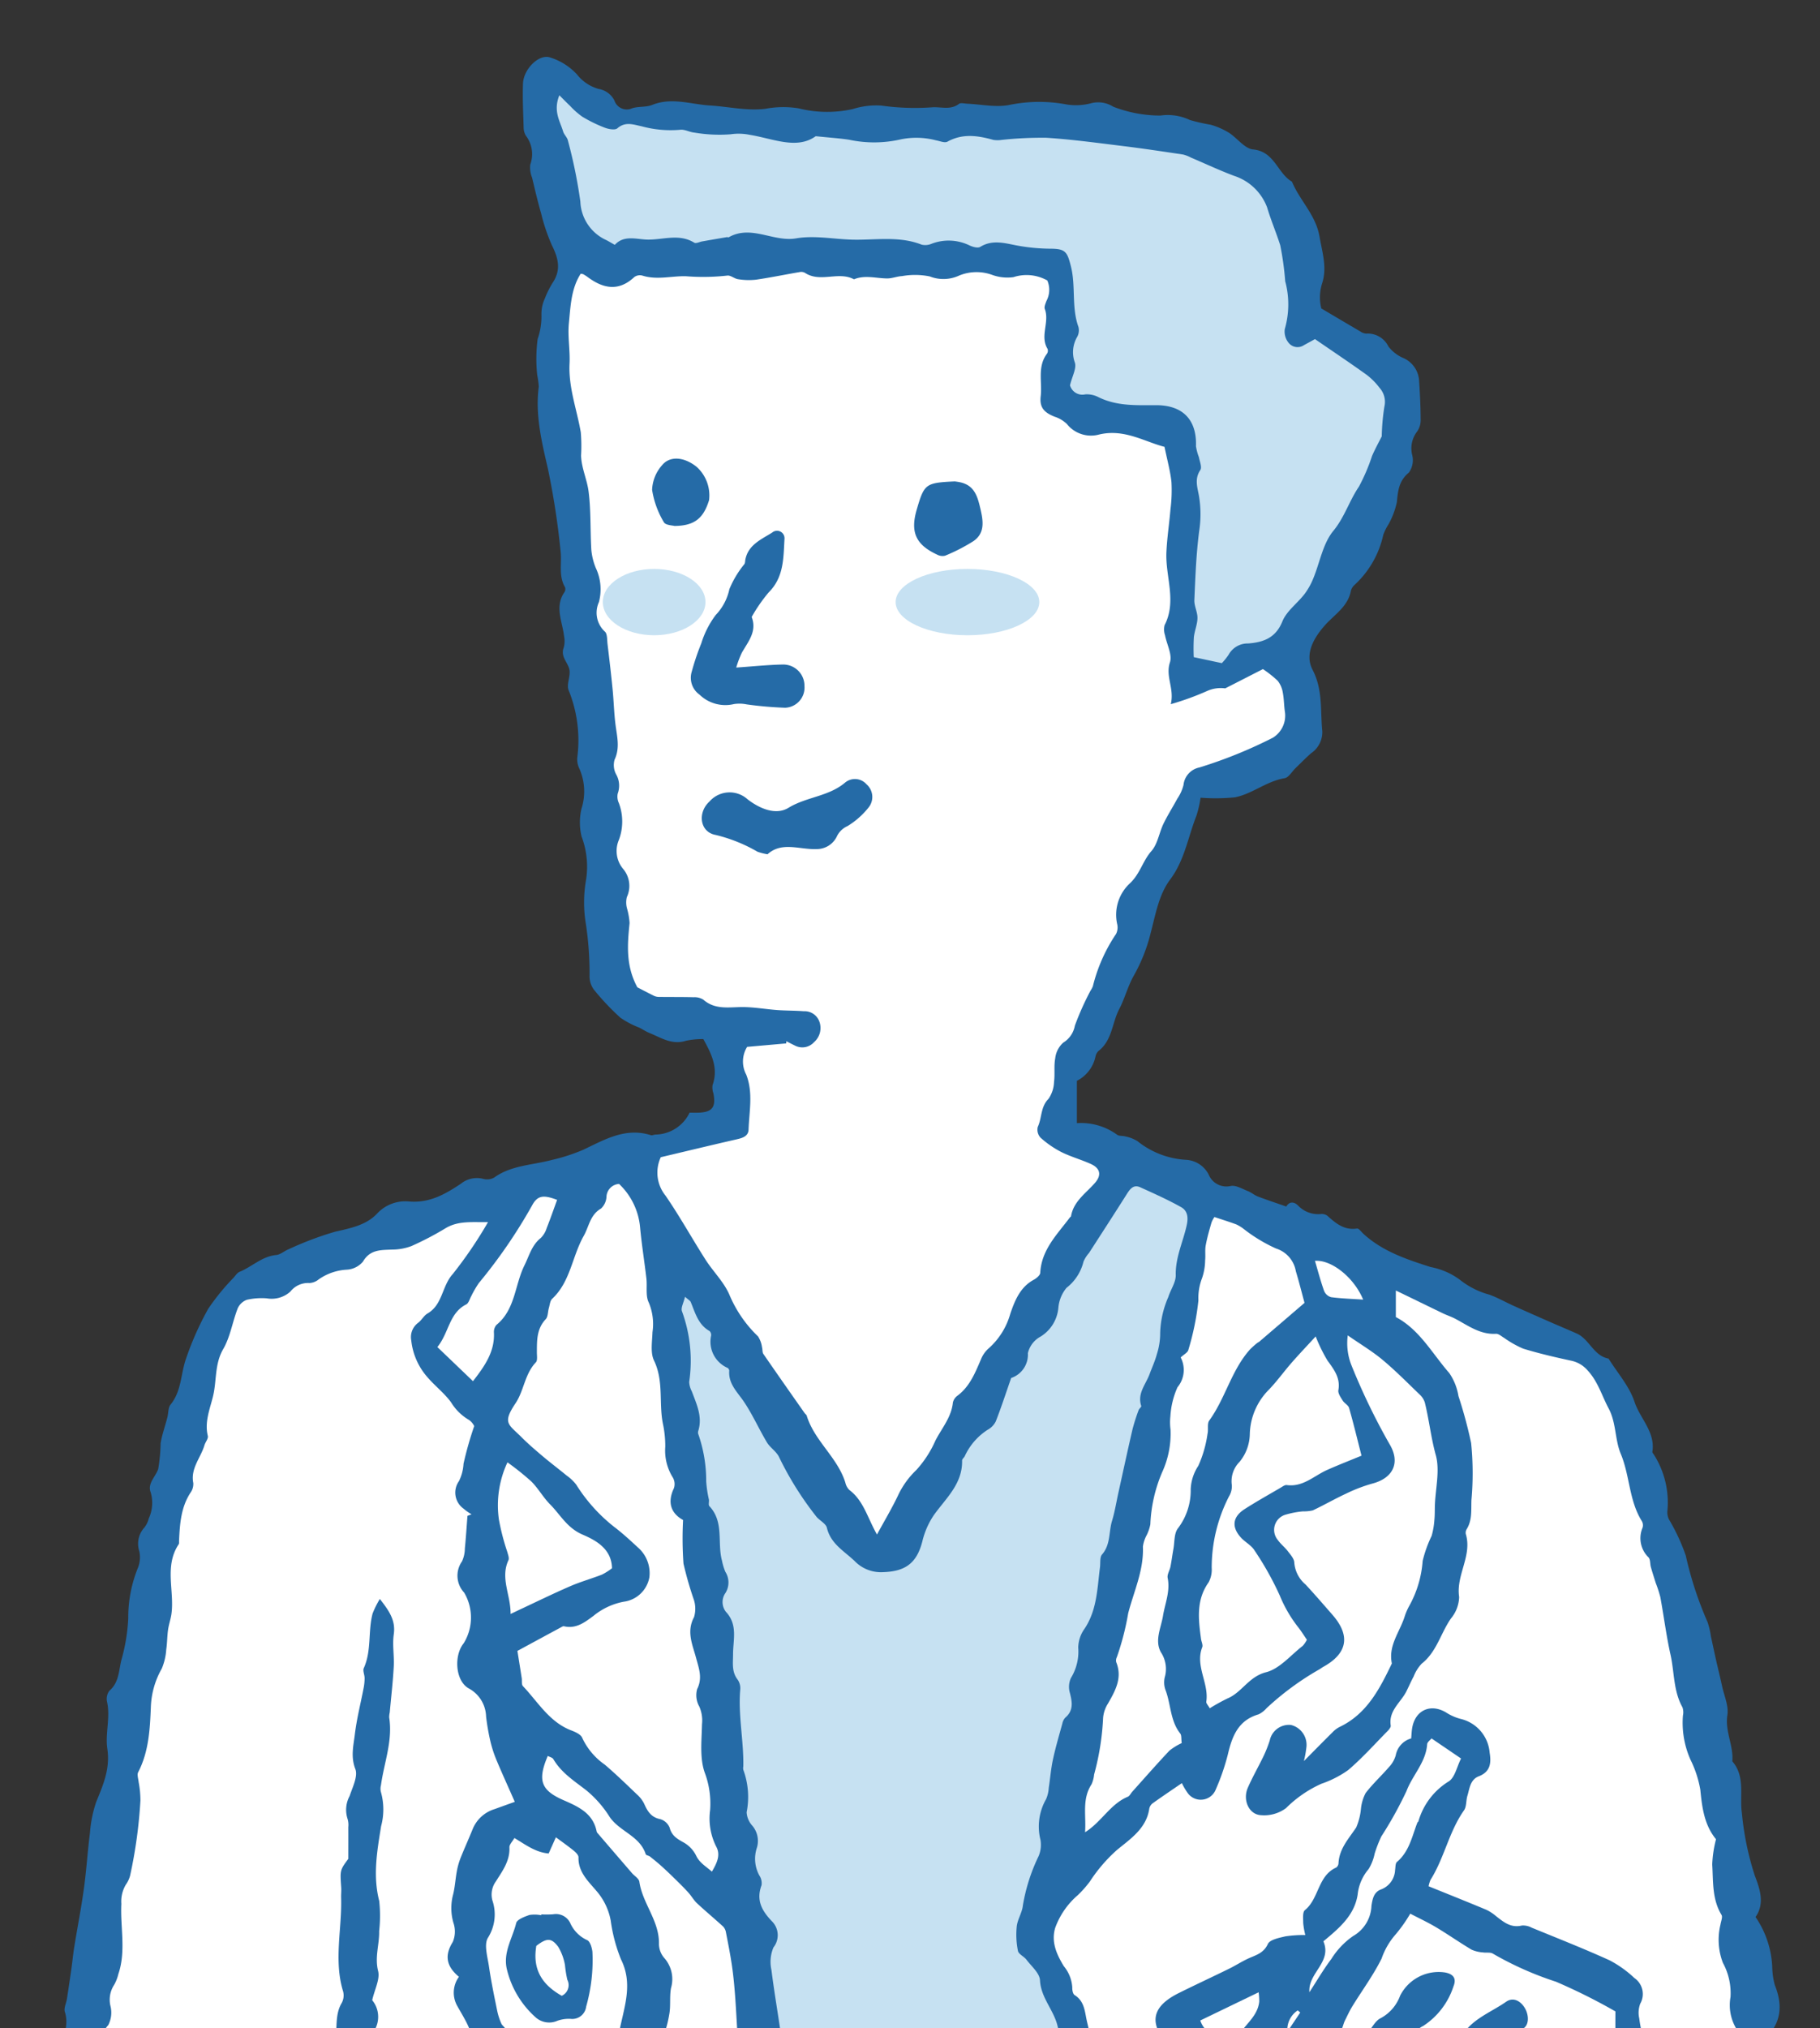 <svg xmlns="http://www.w3.org/2000/svg" xmlns:xlink="http://www.w3.org/1999/xlink" width="219" height="244" viewBox="0 0 219 244">
  <rect x="0" y="0" width="219" height="244" fill="#333333" stroke="none"/>
  <defs>
    <clipPath id="clip-path">
      <rect id="長方形_22" data-name="長方形 22" width="219" height="244" transform="translate(-21.965 -12.32)" fill="#fff" stroke="#707070" stroke-width="1"/>
    </clipPath>
  </defs>
  <g id="グループ_87" data-name="グループ 87" transform="translate(21.965 12.32)">
    <g id="グループ_86" data-name="グループ 86">
      <g id="マスクグループ_1" data-name="マスクグループ 1" clip-path="url(#clip-path)">
        <g id="グループ_88" data-name="グループ 88" transform="translate(-21.965 -5.477)">
          <path id="パス_292" data-name="パス 292" d="M23.581,302.052c-.248,1.3-.5,2.666-.774,4.029-.08.393-.258.764-.37,1.151-.5,1.758-1,3.515-1.492,5.278-.09.325-.278.761-.147.987.788,1.358-.088,2.607-.186,3.9a1.908,1.908,0,0,1-.4,1.125,5.306,5.306,0,0,0-1.218,3.993c0,.339.119.8-.053,1-1.922,2.273-.956,5.389-2.316,7.821a2.133,2.133,0,0,0-.147,1.205c.255,2.219-.633,4.209-1.207,6.262-.706,2.525-1.476,5.033-2.1,7.578a40.519,40.519,0,0,0-.732,4.578,1.77,1.77,0,0,0,.252,1.165c.831,1.131.282,2.042-.356,2.96a12.285,12.285,0,0,0-.958,1.317c-.6,1.191-.39,1.844.512,2.879,1.863,2.135,4.1,3.961,5.443,6.54a4.353,4.353,0,0,0,1.114,1.148,6.269,6.269,0,0,1,2.417,3.181,1.1,1.1,0,0,0,.248.554c2.124,1.786,3.266,4.41,5.607,6.109a15.593,15.593,0,0,1,4.39,4.71,5.76,5.76,0,0,0,5.027,3.248c1.622-1.481,1.926-3.443,2.1-5.4.115-1.275-.084-2.575-.036-3.859.054-1.473.224-2.94.345-4.41a.323.323,0,0,1,.062-.192c1.55-1.471,1.6-3.593,2.3-5.423a40.281,40.281,0,0,0,1.1-4.277c.184-.706.689-1.442.58-2.086-.364-2.157,1.029-3.888,1.235-5.92.155-1.535,1.133-2.971,1.574-4.5.588-2.038,1.813-3.941,1.276-6.251a6.75,6.75,0,0,1,.161-2.429,2.453,2.453,0,0,1,1.482-1.991,11.517,11.517,0,0,0,2.584-1.954c2.392-2.193,4.707-4.473,7.119-6.642,1.649-1.484,3.6-2.672,5.07-4.3,1.324-1.465,2.508-2.873,4.608-3.085a.681.681,0,0,0,.427-.415c.806-2.479,3.5-2.753,5.063-4.339.084-.085.252-.088.455-.153a5.832,5.832,0,0,1,1,.59c2.471,2.169,5.6,2.974,8.541,4.178a1.9,1.9,0,0,1,.562.224c1.41,1.263,2.824,2.52,4.192,3.828.627.6,1.153,1.3,1.858,2.112-.074.243-.2.687-.342,1.128a2.3,2.3,0,0,0,.511,2.638,1.81,1.81,0,0,1,.364,2.411c-1.516,2.685-.914,5.556-.887,8.38q.016,1.611.115,3.22a8.814,8.814,0,0,0,.288,2.414,13.846,13.846,0,0,1,.246,7.25,3.7,3.7,0,0,0,.921,3.61c-.427.591-.815,1.128-1.287,1.782.262.478.552,1,.84,1.532a6.079,6.079,0,0,1,.828,3.5,18.994,18.994,0,0,0,.234,3.229c.025.265.243.569.164.777-1.148,3.008.593,6.01,0,9.017a1.682,1.682,0,0,0,.269,1.16,3.287,3.287,0,0,1,.472,2.327c-.1,1.4.014,1.484,1.337,1.75a9.716,9.716,0,0,1,1,.209c.8.254,1.6.512,2.253-.248a2.912,2.912,0,0,0,.037-3.091,10.647,10.647,0,0,0-1.035-1.128c.291-1,.591-2.032.891-3.067a2.5,2.5,0,0,0-.607-2.824c-.856-.713-.633-1.555-.554-2.429a6.787,6.787,0,0,0,.082-2.341c-.246-.868,1.116-1.215.439-2.188a7.562,7.562,0,0,1-.668-2.284c1.476-.789,2.671-1.006,3.959.011a3.054,3.054,0,0,0,1.739.331c1.273.012,2.547-.1,3.82-.108,2.811-.023,5.623-.014,8.434-.019a1,1,0,0,1,.2,0c1.394.275,2.474-1.335,3.907-.687a5.537,5.537,0,0,0,3.772.275c.48-.118,1.052.209,1.587.254,1.484.124,2.969.206,4.455.3a2.453,2.453,0,0,1,.8.073,5,5,0,0,0,3.907.094c1.086-.36,2.486.262,3.754.387a4.884,4.884,0,0,0,2.135-.014,5.494,5.494,0,0,1,4.694.265c1.054.521,1.488,1.074,1.114,2.2a47.893,47.893,0,0,1-1.936,4.455c-.719,1.6-1.473,3.19-2.175,4.8-.82,1.875-.012,3.549.511,5.194,1.722.26,2.856-.241,3.477-1.707.5-1.177,1.01-2.35,1.484-3.539a8.538,8.538,0,0,1,.3-1.176c1.317-2.237,1.439-4.764,1.86-7.227a5.447,5.447,0,0,1,1.991-3.211,2.479,2.479,0,0,0,.931-2.811c-.49-2.262.555-4.374,1.29-6.5a18.621,18.621,0,0,0,.967-4.322c.166-1.776.224-3.421,1.705-4.807,1.369-1.281,1.187-3.231,1.177-4.959,0-.61-.172-1.14.237-1.7a1.184,1.184,0,0,0-.314-1.795,3.567,3.567,0,0,0-2.046-.525c-.758.07-1.009.772-.958,1.558a1.651,1.651,0,0,1-.272,1.077,8.58,8.58,0,0,0-1.917,5.227,10.287,10.287,0,0,1-.822,2.669c-.673,1.9-1.411,3.778-2.035,5.694-.2.627.012,1.4-.214,2.008-.7,1.88-1.513,3.713-2.175,5.309-1.181.186-2.087.351-3,.461a3.78,3.78,0,0,1-1.188-.053c-1.323-.274-2.62-.724-4-.265a1.774,1.774,0,0,1-.978-.153,6.1,6.1,0,0,0-4.291-.279,3.356,3.356,0,0,0-4.052-1.221c-.9.268-2.021-.3-3.011-.2-2.531.257-5.145-.433-7.6.659-.237.105-.62.215-.781.1a3.837,3.837,0,0,0-3.659-.5c-1.628-1.116-3.311.138-4.976-.116-1.321-.2-2.675-.2-4.017-.274-2.349-.122-4.7-.249-7.048-.334-1.442-.053-1.659-.421-1.572-1.846.091-1.532-.088-3.081-.149-4.622a6.5,6.5,0,0,1-.036-1.4,9.956,9.956,0,0,0-.7-5.776,2.006,2.006,0,0,1-.266-.966c.348-2.107-.365-4.368.942-6.35a2.065,2.065,0,0,0,.183-1.372c-.343-1.914-.777-3.812-1.146-5.722-.215-1.108-.37-2.227-.557-3.381l5.934-.959c1.091,1.054,2.476,1.013,3.973.292a5.959,5.959,0,0,1,2.909-.374c1.5.053,3.011-.62,4.533-.882,2.4-.41,4.8-.757,6.429-2.875,2.514-.388,4.272-2.545,6.882-2.853a5.83,5.83,0,0,0,3.184-1.657c.894-.9,1.84-.868,2.893-1.077a24,24,0,0,0,5.435-1.625,5.294,5.294,0,0,1,3.713-.272c3.33.859,2.488.757,4.472-1.68,1.034-1.27,1.88-2.12,3.543-2.219a3.578,3.578,0,0,0,1.9-1.054,3.244,3.244,0,0,1,2.2-.849c1.417-.071,2.831-.478,4.238-.438,3.423.094,6.836-1.148,10.268-.057a2.594,2.594,0,0,0,1.416.048c2.044-.588,4.142.447,6.2-.275a2.121,2.121,0,0,1,1.677.518,6.377,6.377,0,0,0,2.988,1.092c1.97.478,3.853,1.306,5.788,1.939,1.7.557,3.013,1.765,4.507,2.607,3.285,1.851,5.366,4.9,8.112,7.267.851.732,1.162,2.1,1.7,3.187.235.478.277,1.154.642,1.45,2.062,1.674,2.3,4,2.525,6.382a9.332,9.332,0,0,0,.526,1.908c.179.557.435,1.091.6,1.651,1.021,3.546.132,6.949-.783,10.354a37.486,37.486,0,0,0-1.145,4.944,10.646,10.646,0,0,0,.426,2.986,6.932,6.932,0,0,0,.189.75c-.613,1.153-1.085,2.123-1.632,3.05a3.439,3.439,0,0,0-.272,3.487,1.709,1.709,0,0,1-.158,1.454,7.94,7.94,0,0,0-1.665,5.9,4.5,4.5,0,0,1-.979,3.395,11.531,11.531,0,0,0-1.329,3.788c-.32,1.159-.509,2.352-.791,3.693a3.442,3.442,0,0,0,4.544,1.193,1.458,1.458,0,0,0,.822-1.875,1.568,1.568,0,0,1,.413-1.654,3.412,3.412,0,0,0,.665-1.458c.286-1.386.209-2.859,1.12-4.085a1,1,0,0,0,.1-.789c-.546-1.676.323-3.022.944-4.444.238-.546.586-1.269.41-1.73-.574-1.5.074-2.522.84-3.716a4.831,4.831,0,0,0,.619-4.32,4.891,4.891,0,0,1,.313-3.52c.9-2.616,1.916-5.193,1.7-8.083a20.648,20.648,0,0,1,.5-4,3.373,3.373,0,0,0,.051-1.2,8.588,8.588,0,0,1-.133-3.833c.116-.6-.447-1.328-.359-1.946A6,6,0,0,0,205,330.678c.144-2.692-1.984-4.122-3.317-6-1.137-1.6-2.154-3.289-3.319-4.869-.673-.914-1.544-1.682-2.308-2.531q-1.012-1.123-1.98-2.284c-1.128-1.351-2.066-2.884-3.738-3.7a1.961,1.961,0,0,1-.724-.709,4.954,4.954,0,0,0-3.681-2.24,16.073,16.073,0,0,1-3.665-1.662,2.552,2.552,0,0,1-.226-.989,4.167,4.167,0,0,0-.749-3.268,1.369,1.369,0,0,1-.268-1.131c1.123-2.265.292-4.523.084-6.783-.048-.518-.006-1.044-.006-1.7,1.431.012,2.633-.34,3.952.594.791.56,2.171.286,3.506.407,1.035,2.1,3.2,2.661,5.586,2.895a10.472,10.472,0,0,1,3.545.75c1.756.862,3.457.545,5.172.212a11.226,11.226,0,0,0,5.691-3.378c.764-.75,1.748-1.273,2.544-2a5.062,5.062,0,0,0,1.289-1.713c.846-2.072,1.592-4.176,3.229-5.81a2.816,2.816,0,0,0,.554-1.058,9.831,9.831,0,0,1,.9-2.655c1-1.335.958-2.94,1.488-4.383a4.381,4.381,0,0,0,.065-1.208,16.921,16.921,0,0,1,.169-2.367c.3-1.445.432-2.83-.574-4.077-.127-.158-.322-.334-.328-.508-.1-2.471-1.471-4.756-.826-7.382a7.01,7.01,0,0,0-.33-3.975c-.665-1.71-.6-3.467-.933-5.188-.3-1.513-.685-3.009-.976-4.524a10.159,10.159,0,0,1-.077-1.779c0-.337.19-.778.039-.995-.992-1.439-.687-3.108-.961-4.674a10.562,10.562,0,0,0-.916-2.155c1.493-1.747,1.51-3.734.656-5.866a8.86,8.86,0,0,1-.316-2.188,11.522,11.522,0,0,0-2.007-6.016c1.126-1.622.535-3.348-.093-4.985a34.674,34.674,0,0,1-1.55-7.5c-.309-2.083.446-4.4-1.154-6.246.17-1.878-.9-3.591-.594-5.552.176-1.12-.4-2.364-.651-3.548-.226-1.046-.486-2.084-.721-3.129-.209-.927-.4-1.857-.608-2.785a9.123,9.123,0,0,0-.413-1.758,42.892,42.892,0,0,1-2.61-7.97,23.6,23.6,0,0,0-2.028-4.362,1.939,1.939,0,0,1-.187-.99,10.753,10.753,0,0,0-1.617-6.786c-.068-.119-.207-.249-.19-.354.378-2.378-1.481-3.99-2.149-6.011-.62-1.874-2.052-3.48-3.124-5.2-1.81-.334-2.3-2.344-3.839-3.022-1.04-.458-2.089-.9-3.13-1.352-1.49-.655-2.978-1.309-4.462-1.979-.975-.439-1.911-.979-2.912-1.34a9.761,9.761,0,0,1-3.583-1.82,8.62,8.62,0,0,0-3.474-1.5c-2.872-.913-5.8-1.885-8.109-4.01-.246-.227-.538-.655-.755-.622-1.532.231-2.545-.613-3.563-1.533a1.142,1.142,0,0,0-.774-.214,3.337,3.337,0,0,1-2.762-1.023c-.512-.515-1.1-.455-1.411.124-1.171-.41-2.3-.781-3.412-1.205-.43-.164-.8-.494-1.225-.659-.671-.261-1.427-.732-2.049-.611a2.3,2.3,0,0,1-2.655-1.371,3.266,3.266,0,0,0-2.77-1.779,10.238,10.238,0,0,1-5.787-2.233,4.354,4.354,0,0,0-1.49-.579c-.32-.1-.752-.022-.982-.209a7.373,7.373,0,0,0-4.832-1.386v-5.092a4.266,4.266,0,0,0,2.236-2.9,1.26,1.26,0,0,1,.376-.7c1.649-1.276,1.617-3.379,2.486-5.036.684-1.306,1.04-2.79,1.775-4.058a20.284,20.284,0,0,0,2.005-5.086c.588-2.216.972-4.6,2.347-6.438,1.745-2.33,2.144-5.1,3.158-7.667a12.721,12.721,0,0,0,.5-2.175,23.321,23.321,0,0,0,4.12-.043c2.1-.408,3.809-1.94,5.985-2.3.5-.082.89-.8,1.331-1.224.624-.6,1.225-1.225,1.878-1.792a3.068,3.068,0,0,0,1.334-2.629c-.251-2.473.087-4.99-1.16-7.377-.969-1.852.04-3.772,1.507-5.411,1.128-1.259,2.773-2.245,3.1-4.151a1.5,1.5,0,0,1,.427-.664,11.547,11.547,0,0,0,3.467-6.04,6.333,6.333,0,0,1,.63-1.264,9.733,9.733,0,0,0,1-2.646c.133-1.377.244-2.589,1.453-3.576a2.564,2.564,0,0,0,.4-2.086,3.309,3.309,0,0,1,.586-2.847,2.368,2.368,0,0,0,.425-1.341c-.006-1.56-.074-3.121-.181-4.677a3.183,3.183,0,0,0-1.982-2.859,4.441,4.441,0,0,1-1.721-1.365,2.755,2.755,0,0,0-2.655-1.536,1.4,1.4,0,0,1-.73-.268c-1.44-.839-2.873-1.691-4.685-2.762a5.57,5.57,0,0,1,.111-3.06c.6-1.88,0-3.687-.323-5.57-.449-2.63-2.381-4.343-3.32-6.622-1.758-1.013-2.081-3.624-4.671-3.874-1.032-.1-1.92-1.383-2.938-2.027a8.978,8.978,0,0,0-2.154-.942,22.755,22.755,0,0,1-2.508-.569,6.223,6.223,0,0,0-3.568-.54,15.688,15.688,0,0,1-5.666-1.065,3.388,3.388,0,0,0-2.725-.4,7.116,7.116,0,0,1-2.811.144,17.872,17.872,0,0,0-7,.05c-1.608.313-3.353-.082-5.038-.155-.334-.014-.775-.142-.986.02-.986.749-2.058.371-3.116.405a28.819,28.819,0,0,1-6.245-.2,9.344,9.344,0,0,0-3.415.419,14.148,14.148,0,0,1-6.537-.087,11.545,11.545,0,0,0-4,.06c-2.25.261-4.425-.265-6.633-.4-2.3-.136-4.615-1.018-6.963-.074-.733.3-1.632.162-2.4.4a1.563,1.563,0,0,1-2.157-.935A2.607,2.607,0,0,0,72.03,3.857,5.037,5.037,0,0,1,69.417,2.1,7.385,7.385,0,0,0,66.223.079c-1.341-.487-3.232,1.368-3.294,3.144-.06,1.756.026,3.515.079,5.273a1.934,1.934,0,0,0,.263.976,3.646,3.646,0,0,1,.537,3.474,3.169,3.169,0,0,0,.214,1.574c.343,1.444.682,2.889,1.092,4.314a22.634,22.634,0,0,0,1.3,3.842c.744,1.493,1.117,2.872.155,4.391a11,11,0,0,0-1.009,2A4.379,4.379,0,0,0,65.15,31a8.267,8.267,0,0,1-.456,2.938,18.562,18.562,0,0,0-.051,4.342,9.856,9.856,0,0,1,.187,1.389c-.443,3.373.348,6.632,1.092,9.845a93.129,93.129,0,0,1,1.53,9.932c.173,1.436-.268,2.943.52,4.325a.677.677,0,0,1-.034.593c-1.233,1.758-.275,3.528-.07,5.295a3.049,3.049,0,0,1-.029,1.377c-.424,1.091.456,1.759.667,2.627.193.794-.379,1.827-.082,2.531a16.03,16.03,0,0,1,1.04,8.087,2.577,2.577,0,0,0,.262,1.369,6.753,6.753,0,0,1,.254,4.753,7.149,7.149,0,0,0,0,3.384,10.262,10.262,0,0,1,.5,5.448,15.674,15.674,0,0,0,.017,5.072,39.5,39.5,0,0,1,.444,6.175,2.728,2.728,0,0,0,.5,1.7,30.09,30.09,0,0,0,3.2,3.395,10.589,10.589,0,0,0,2.279,1.2c.412.212.8.472,1.225.645,1.406.574,2.726,1.479,4.4.936a9.667,9.667,0,0,1,2.087-.2c.955,1.741,1.846,3.457,1.108,5.545a2.154,2.154,0,0,0,.107.995c.313,1.657-.142,2.251-1.787,2.312-.334.012-.668,0-1.083,0a4.623,4.623,0,0,1-4.068,2.633c-.2,0-.429.128-.6.073-3.031-.961-5.547.531-8.094,1.741A21.9,21.9,0,0,1,66.39,132.7c-2.322.624-4.863.625-6.938,2.123a1.757,1.757,0,0,1-1.329.145,3.063,3.063,0,0,0-2.677.6c-1.875,1.242-3.751,2.333-6.211,2.127a4.636,4.636,0,0,0-3.871,1.467c-1.317,1.391-3.192,1.745-5.052,2.172a39.5,39.5,0,0,0-5.615,2.121c-.5.2-.955.63-1.456.678-1.721.161-2.912,1.41-4.407,2.019-.286.118-.5.447-.715.7a26.992,26.992,0,0,0-3.067,3.754,36.474,36.474,0,0,0-2.674,6.013c-.639,1.824-.528,3.887-1.857,5.511-.3.371-.249,1.027-.384,1.546-.269,1.035-.636,2.052-.812,3.1a19.868,19.868,0,0,1-.292,3.111c-.325.933-1.32,1.748-.9,2.8a4.488,4.488,0,0,1-.237,3.149,2.82,2.82,0,0,1-.518,1.074,2.9,2.9,0,0,0-.622,2.844,3.385,3.385,0,0,1-.15,1.985,15.841,15.841,0,0,0-1.174,6.127,22.227,22.227,0,0,1-.828,4.993c-.314,1.266-.277,2.691-1.434,3.687a1.627,1.627,0,0,0-.289,1.343c.422,1.9-.243,3.808.034,5.646.354,2.361-.478,4.3-1.328,6.362a14.959,14.959,0,0,0-.766,3.786c-.285,2.22-.422,4.461-.727,6.676-.323,2.346-.78,4.673-1.159,7.011-.141.873-.221,1.755-.345,2.629q-.255,1.8-.534,3.6c-.082.537-.4,1.139-.251,1.592.551,1.673-.342,3.181-.382,4.775a1.68,1.68,0,0,1-.274.964c-1.4,1.741-1.035,3.877-1.179,5.836-.093,1.249.19,2.527-.3,3.758a15.365,15.365,0,0,0-.6,1.657c-.642,2.383-1.869,4.676-1.357,7.252a8.258,8.258,0,0,1-.181,4.419,25.124,25.124,0,0,0-.976,8.252,4.173,4.173,0,0,1-.7,2.683,6.4,6.4,0,0,0-.979,4.5,9.084,9.084,0,0,1-.6,4.756,2.95,2.95,0,0,0-.127,2.172,13.224,13.224,0,0,1,.8,3.938c.181,1.416,2.42,3.4,4.043,3.591a2.851,2.851,0,0,1,1.9.979A7.3,7.3,0,0,0,8.741,295.9c1.877,1.029,4.029,1.314,6.02,2.027,1.629.585,3.173,1.869,5.134,1.557.306-.048.709.3,1.02.532.9.658,1.772,1.348,2.666,2.033" transform="translate(0.001 0)" fill="#256ba7"/>
          <path id="パス_293" data-name="パス 293" d="M67.778,109.53l-4.718.419a3.356,3.356,0,0,0-.105,3.344c.846,2.166.354,4.4.279,6.6-.028.814-.733,1.02-1.445,1.182-3,.685-6,1.41-9.12,2.148a4.407,4.407,0,0,0,.58,4.634c1.711,2.491,3.181,5.149,4.81,7.7.933,1.457,2.256,2.726,2.9,4.287a14.945,14.945,0,0,0,3.413,4.934,3.179,3.179,0,0,1,.48,1.321c.077.257.022.586.161.789,1.639,2.381,3.3,4.745,4.962,7.113.077.11.218.195.255.314.93,3.04,3.706,5.016,4.648,8.05a1.778,1.778,0,0,0,.477.883c1.722,1.292,2.185,3.353,3.33,5.363.894-1.642,1.775-3.118,2.514-4.66a10.2,10.2,0,0,1,2.22-3.1,13.059,13.059,0,0,0,2.3-3.545c.764-1.485,1.925-2.8,2.1-4.569a1.406,1.406,0,0,1,.557-.829c1.478-1.111,2.118-2.739,2.813-4.351a3.49,3.49,0,0,1,.905-1.312,8.678,8.678,0,0,0,2.633-4.192c.534-1.553,1.176-3.2,2.816-4.083.33-.179.772-.545.788-.843.149-2.793,2.045-4.619,3.565-6.658.04-.054.128-.091.138-.145.309-1.818,1.806-2.768,2.893-4.026.812-.938.614-1.755-.512-2.264-1.167-.528-2.42-.871-3.563-1.442a11.757,11.757,0,0,1-2.491-1.724,1.427,1.427,0,0,1-.33-1.289c.514-1.086.323-2.4,1.286-3.37a3.786,3.786,0,0,0,.672-2.052c.127-.936-.032-1.919.145-2.841a2.951,2.951,0,0,1,.961-1.874,3.022,3.022,0,0,0,1.4-2.041,33.881,33.881,0,0,1,1.877-4.2,2.945,2.945,0,0,0,.288-.534,19.611,19.611,0,0,1,2.79-6.3,1.731,1.731,0,0,0,.138-1.185,5.157,5.157,0,0,1,1.51-4.889c1.249-1.156,1.558-2.715,2.61-3.9.754-.853.927-2.2,1.448-3.283.5-1.035,1.123-2.007,1.668-3.02a5.1,5.1,0,0,0,.743-1.64,2.4,2.4,0,0,1,1.919-2.114,55.339,55.339,0,0,0,8.826-3.573,3.119,3.119,0,0,0,1.467-3.068c-.125-.789-.111-1.6-.265-2.384a3.058,3.058,0,0,0-.61-1.4,13.266,13.266,0,0,0-1.778-1.408c-1.468.75-3,1.535-4.538,2.318a4.026,4.026,0,0,0-2.129.294,33.821,33.821,0,0,1-4.422,1.609c.46-1.894-.67-3.311-.1-5.036.3-.921-.385-2.165-.594-3.268a2.116,2.116,0,0,1-.05-1.2c1.485-2.893.094-5.832.217-8.739.074-1.744.348-3.48.492-5.222a17.924,17.924,0,0,0,.118-3.24c-.135-1.317-.5-2.61-.836-4.253-2.4-.611-4.852-2.211-7.889-1.478a3.707,3.707,0,0,1-3.863-1.275,3.841,3.841,0,0,0-1.487-.879c-1.273-.511-1.815-1.122-1.66-2.455.2-1.71-.432-3.551.758-5.12a.657.657,0,0,0,.065-.583c-.942-1.541.266-3.221-.328-4.792-.1-.263.088-.661.2-.976a2.847,2.847,0,0,0,.1-2.457,5.1,5.1,0,0,0-4.075-.4,5.371,5.371,0,0,1-2.57-.275,5.5,5.5,0,0,0-3.953.08,4.5,4.5,0,0,1-3.548.108,8.927,8.927,0,0,0-3.331-.039c-.6.029-1.2.286-1.795.282-1.332-.011-2.672-.443-3.99.105-1.855-1-4.024.424-5.863-.755a.926.926,0,0,0-.591-.13c-1.779.3-3.551.67-5.336.93a7.95,7.95,0,0,1-2.149-.057c-.453-.06-.913-.5-1.315-.436a26.153,26.153,0,0,1-4.97.077c-1.738-.043-3.489.478-5.248-.079a1.146,1.146,0,0,0-.952.17c-1.9,1.782-3.766,1.4-5.646-.009a5.115,5.115,0,0,0-.517-.328,1.263,1.263,0,0,0-.3-.05c-1.154,1.8-1.219,3.918-1.419,5.952-.156,1.6.158,3.245.079,4.861-.141,2.864.88,5.507,1.352,8.253a19.562,19.562,0,0,1,.036,2.8c.039,1.488.712,2.866.9,4.3.3,2.332.193,4.711.334,7.068a7.621,7.621,0,0,0,.531,2.143,6.01,6.01,0,0,1,.379,4.128,3.08,3.08,0,0,0,.709,3.534c.317.255.269,1,.333,1.53.22,1.818.432,3.638.611,5.46.138,1.411.169,2.836.35,4.243s.549,2.759-.113,4.176a2.358,2.358,0,0,0,.173,1.75,2.761,2.761,0,0,1,.2,2.341,1.857,1.857,0,0,0,.145,1.15,6.3,6.3,0,0,1,0,4.41,3.359,3.359,0,0,0,.47,3.449,3.173,3.173,0,0,1,.483,3.441,2.747,2.747,0,0,0,.017,1.343,8.277,8.277,0,0,1,.314,1.778c-.258,2.565-.481,5.114.936,7.729.447.231,1.221.637,2,1.023a1.409,1.409,0,0,0,.58.133c1.4.017,2.8,0,4.2.037a1.956,1.956,0,0,1,1.16.294c1.4,1.225,3.03.9,4.657.89,1.411-.006,2.822.255,4.235.359,1.063.077,2.134.059,3.2.142a1.885,1.885,0,0,1,1.888,1.3,2.252,2.252,0,0,1-.665,2.425,1.9,1.9,0,0,1-2.254.424c-.362-.172-.718-.361-1.077-.542l-.014.275" transform="translate(26.842 9.146)" fill="#fff"/>
          <path id="パス_294" data-name="パス 294" d="M136.993,90.6c-1.934.032-3.568-.192-5.106.73a36.647,36.647,0,0,1-4.117,2.152,6.645,6.645,0,0,1-2.33.421c-1.355.06-2.649-.02-3.5,1.45a2.757,2.757,0,0,1-1.9.964,6.49,6.49,0,0,0-3.419,1.168,1.925,1.925,0,0,1-1.111.441,2.706,2.706,0,0,0-2.3,1.026,3.359,3.359,0,0,1-2.842.817,8.118,8.118,0,0,0-2.384.17,1.931,1.931,0,0,0-1.114,1.037c-.63,1.618-.893,3.426-1.747,4.9-1.047,1.812-.769,3.788-1.219,5.655-.371,1.535-1.044,3.1-.631,4.787.077.323-.292.74-.407,1.128-.446,1.51-1.691,2.773-1.34,4.541a1.779,1.779,0,0,1-.337,1.16c-1.16,1.778-1.283,3.786-1.379,5.808-.006.135.025.3-.042.4-1.748,2.623-.511,5.548-.863,8.31-.084.665-.323,1.312-.416,1.977-.11.783-.1,1.586-.217,2.367a7.153,7.153,0,0,1-.538,2.3,10.03,10.03,0,0,0-1.312,4.55c-.107,2.666-.234,5.423-1.529,7.914-.156.3.02.789.057,1.187a11.886,11.886,0,0,1,.214,2.225,57.758,57.758,0,0,1-1.247,9.053,3.49,3.49,0,0,1-.528,1.094,3.964,3.964,0,0,0-.52,2.279c-.144,2.81.583,5.664-.357,8.434A5.114,5.114,0,0,1,92,182.36a3.249,3.249,0,0,0-.446,2.517,3.277,3.277,0,0,1-.26,2.319c-1.411,1.532-1,3.446-1.354,5.169a27.946,27.946,0,0,0-.05,4,9.437,9.437,0,0,1-.481,2.592c-.424,1.2-1.066,2.327-1.507,3.523a3.251,3.251,0,0,0-.147,1.708,7.344,7.344,0,0,1-.136,4.6c-.35.828-.026,1.919-.3,2.8a23.9,23.9,0,0,0-.613,2.878c-.268,1.481-.019,3.017-.361,4.348-.477,1.841-1.284,3.54-.987,5.542a10.3,10.3,0,0,1-.291,2.561c-.065.54.08,1.2-.176,1.608-1.608,2.544-.979,5.463-1.458,8.19-.344,1.96,1.462,3.956,3.514,4.187a9.791,9.791,0,0,1,1.745.473c.627.193,1.244.419,1.868.624.45.149,1.094.145,1.321.453.993,1.334,2.68,1.164,3.915,1.943.313.2.809.076,1.176.217a4.805,4.805,0,0,1,1.751.874,3.254,3.254,0,0,0,2.852,1.229,2.632,2.632,0,0,1,1.586.278,15.016,15.016,0,0,0,4.445,1.778c1.1.277,2.209.555,3.319.815.263.06.641-.057.8.088,1.425,1.326,3.379,1.114,5.018,1.787a8.915,8.915,0,0,0,3.645.908c1.307-.009,2.671.82,3.916,1.462a5.661,5.661,0,0,0,3.33.679,5.637,5.637,0,0,1,3.778.477,1.131,1.131,0,0,0,.788.139c1.931-.5,3.579.5,5.341.927,1.177.283,2.4.374,3.9.594.1-.832.2-1.516.257-2.2.132-1.7-.467-3.438.69-5.1.5-.721.3-1.936.415-2.926a4.464,4.464,0,0,1,.214-1.583c1.345-2.352,1.074-5.005,1.372-7.521.223-1.881.3-3.638,1.925-4.926.3-.238.354-.786.487-1.108-2.216-.911-4.236-1.837-6.325-2.567-1.324-.463-2.742-.467-4.037-1.27a37.253,37.253,0,0,0-5.1-2.308,12.174,12.174,0,0,0-1.741-.568,6.326,6.326,0,0,1-3.423-2.058,4.854,4.854,0,0,0-2.243-1.246c-1.222-.371-2.533-.45-3.76-.809a14.06,14.06,0,0,1-2.152-1.112q-3.231-1.615-6.474-3.2a6.85,6.85,0,0,0-1.694-.7c-2.305-.408-4.017-1.894-5.863-3.138a1.285,1.285,0,0,1-.477-1.784,1.539,1.539,0,0,1,1.635-.966c2.774.285,5.465.743,7.807,2.476a11.291,11.291,0,0,0,2.76,1.041,14.2,14.2,0,0,0,1.694-6.534,27.837,27.837,0,0,1,.356-4.032,5.055,5.055,0,0,0,.178-1.386,3.657,3.657,0,0,1,.673-2.884,2.7,2.7,0,0,0,.187-2.861,20.669,20.669,0,0,1-1-3.927.555.555,0,0,1,.022-.4c1.546-1.919.354-4.493,1.558-6.508a1.9,1.9,0,0,0,.175-1.385c-1.154-3.751-.127-7.537-.244-11.3-.012-.409.04-.819.011-1.225-.145-2.073-.153-2.073.854-3.436,0-1.444.006-2.629,0-3.814a2.537,2.537,0,0,0-.087-.989,3.5,3.5,0,0,1,.243-2.751c.356-1.068,1.024-2.38.689-3.252-.574-1.492-.22-2.824-.056-4.188.226-1.868.7-3.7,1.054-5.556a6.171,6.171,0,0,0,.119-1.191c0-.405-.241-.885-.1-1.2.955-2.1.494-4.413,1.058-6.557a10.633,10.633,0,0,1,.877-1.764c1.142,1.461,1.914,2.587,1.673,4.261-.179,1.253.065,2.562,0,3.84-.1,1.854-.316,3.7-.483,5.552a2.571,2.571,0,0,0-.067.6c.444,2.808-.614,5.431-.987,8.137a1.693,1.693,0,0,0-.022.784,7.737,7.737,0,0,1,.034,4.17c-.473,2.952-1.009,5.94-.224,8.983a16.879,16.879,0,0,1-.008,3.633c.04,1.589-.552,3.108-.128,4.784.251.989-.412,2.206-.709,3.523a3.15,3.15,0,0,1,.376,3.429.817.817,0,0,0-.076.6,7.132,7.132,0,0,1,0,5.171c-.727,2.565-.155,5.182-.692,7.741a15.5,15.5,0,0,0-.028,3.826,6.959,6.959,0,0,1-1.23,5.03,2.1,2.1,0,0,0-.373.928c-.224,1.239-.408,2.485-.654,4.012.67.3,1.58.7,2.48,1.112a11.289,11.289,0,0,1,1.622.82,6.775,6.775,0,0,0,3.512,1.482c.681.034,1.326.619,2.005.914,2.428,1.058,4.857,2.117,7.3,3.133a11.682,11.682,0,0,0,1.586.347,9.9,9.9,0,0,1,4.106,1.683,5.943,5.943,0,0,0,3.336,1.386,5.88,5.88,0,0,1,2.095,1.058c.574.326,1.117.973,1.685.986a3.277,3.277,0,0,1,2.948,1.713,4.127,4.127,0,0,1,4.809-.067c.877-1.15,1.739-2.182,2.485-3.294a2.537,2.537,0,0,1,2.158-1.3c.384-.012.979-.045,1.109-.275,1.538-2.72,3.794-5.117,3.012-8.762a7.067,7.067,0,0,1,.3-4.968c.127-.231.291-.585.2-.769-.84-1.753.113-3.481.042-5.222-.028-.719.334-1.447.359-2.177a25.879,25.879,0,0,1,.713-5.924c-1.55-5.548-1.082-11.324-1.925-16.952-.193-1.273-.443-2.537-.69-3.8a1.358,1.358,0,0,0-.337-.716c-1.034-.948-2.117-1.844-3.141-2.8-.393-.364-.659-.856-1.02-1.258-.444-.5-.919-.969-1.394-1.437-.574-.565-1.15-1.126-1.745-1.666-.48-.439-.987-.853-1.5-1.259-.156-.124-.477-.153-.52-.291-.715-2.222-3.183-2.732-4.368-4.523a13.284,13.284,0,0,0-2.8-3.175c-1.453-1.125-2.988-2.1-3.949-3.737-.111-.19-.436-.257-.67-.384-1.266,2.963-.811,4.142,1.916,5.332,1.751.766,3.512,1.55,3.959,3.721a.42.42,0,0,0,.077.187q2.08,2.423,4.167,4.841c.3.354.846.665.9,1.049.381,2.632,2.434,4.725,2.358,7.51a2.612,2.612,0,0,0,.651,1.677,3.829,3.829,0,0,1,.8,3.611c-.192,1.051-.011,2.174-.22,3.218a13.435,13.435,0,0,1-1.165,3.661c-.754,1.41-1.281,3.036-2.768,3.952-.4.248-.8.651-1.227.693a6.377,6.377,0,0,0-3.653,2.072,3.032,3.032,0,0,1-3.373.7,4.4,4.4,0,0,0-1.592-.278,7.8,7.8,0,0,1-6.486-2.805c-.958-1.114-1.936-2.214-2.889-3.331a1.312,1.312,0,0,1-.4-.693c0-1.937-1.063-3.452-1.945-5.039a3.245,3.245,0,0,1,.2-3.508c-1.495-1.244-1.776-2.541-.74-4.19a3.238,3.238,0,0,0,.074-2.313,6.359,6.359,0,0,1-.034-3.4c.226-.905.274-1.854.443-2.774a8.544,8.544,0,0,1,.43-1.555c.473-1.195,1.009-2.364,1.488-3.556a4.154,4.154,0,0,1,2.626-2.383c.752-.272,1.5-.543,2.434-.877-.8-1.827-1.558-3.472-2.251-5.142a14.6,14.6,0,0,1-.721-2.3,27.705,27.705,0,0,1-.481-2.808,3.97,3.97,0,0,0-2.093-3.4c-1.626-.916-1.793-3.975-.6-5.428a5.9,5.9,0,0,0,.053-6.093,2.98,2.98,0,0,1-.257-3.758,3.775,3.775,0,0,0,.342-1.55c.13-1.306.212-2.615.314-3.924.162-.062.326-.124.487-.187a6.838,6.838,0,0,1-.986-.7,2.375,2.375,0,0,1-.523-3.294,5.382,5.382,0,0,0,.548-2.086,41.468,41.468,0,0,1,1.287-4.533,1.929,1.929,0,0,0-.645-.749,6.08,6.08,0,0,1-2.135-2.1c-.815-1.122-1.968-1.993-2.873-3.059a7.959,7.959,0,0,1-1.923-4.391,2.138,2.138,0,0,1,.843-2.137c.413-.317.676-.856,1.114-1.109,1.829-1.057,1.721-3.3,3.039-4.749a50.948,50.948,0,0,0,4.229-6.223" transform="translate(-78.267 49.578)" fill="#fff"/>
          <path id="パス_295" data-name="パス 295" d="M27.819,223.545c1.492.456,2.932,1.066,4.447.3a2.294,2.294,0,0,1,2.336.051,2.477,2.477,0,0,0,2.527-.006,3.146,3.146,0,0,1,3.127-.087,1.273,1.273,0,0,0,.959.181c2.23-1.129,4.578.435,6.836-.328a1.8,1.8,0,0,1,1.492.455c.786.784,1.717.492,2.59.693,2.322.535,3.95-.043,5.146-2.081a2.037,2.037,0,0,1,1.013-.659,3.174,3.174,0,0,0,2.121-1.99c.206-.6,1.021-1.013,1.618-1.431a20.465,20.465,0,0,0,2.039-1.246c1.705-1.532,3.285-3.2,5-4.719,1.369-1.208,2.866-2.273,4.312-3.4.32-.249.771-.4.976-.715,1.984-3.04,5.261-4.543,7.937-6.754.562-.464.874-1.334,1.487-1.614a11.278,11.278,0,0,0,4.356-3.794,1.253,1.253,0,0,1,.684-.422,5.3,5.3,0,0,0,2.706-1.931c.893-.967,1.99-1.7,2.511-3.006.144-.364.724-.571,1.126-.814a24.878,24.878,0,0,0,2.785-1.663c2.324-1.86,4.569-3.82,6.851-5.731,1.023-.854,1.577-2.242,3.017-2.63.142-.037.28-.316.313-.5a2.979,2.979,0,0,1,2.561-2.561.984.984,0,0,0,.648-.443c.743-1.948,2.678-2.179,4.221-2.943.622-.308,1.2-.483,1.417-1.275a1.807,1.807,0,0,1,.891-1.049c2.507-1.1,3.565-3.653,5.892-5.366a10.369,10.369,0,0,0-1.793-.611c-1.869-.212-3.746-.359-5.621-.526a.745.745,0,0,0-.4.033c-2.6,1.488-5.281.022-7.916.214a6.719,6.719,0,0,1-4.14-.707.288.288,0,0,0-.192-.057c-2.785.989-5.369-1.179-8.134-.517-.19.046-.43-.051-.6.025-1.991.913-3.863.161-5.762-.365-.356-.1-.857-.223-1.108-.057-1.448.961-2.927.463-4.326.054a3.345,3.345,0,0,0-2.352-.011,3.234,3.234,0,0,1-2.736-.175c-2.646-1.218-5.371-2.131-8.347-1.137a3.2,3.2,0,0,1-1.583.164c-1.977-.41-3.916-1.041-5.907-1.332a10.343,10.343,0,0,0-3.4.339,2.858,2.858,0,0,1-2.686-.555,3.054,3.054,0,0,0-3.051-.692c-1.812.54-3.5.145-5.23-.139-1.459-.24-2.921-.463-4.394-.693a9.356,9.356,0,0,1-1.66,1.114,3.828,3.828,0,0,0-2.609,2.367.268.268,0,0,1-.122.161c-1.974.778-2.773,2.8-4.306,4.058-1.767,1.447-3.449,3-5.176,4.495a9.7,9.7,0,0,1-4.317,2.567,1.535,1.535,0,0,0-.772.593c-1.074,1.4-3.036,1.829-3.846,3.528a1.138,1.138,0,0,1-.684.418c-3,.871-4.7,3.291-6.608,5.476a4.353,4.353,0,0,1-1.2,1.057,37.945,37.945,0,0,1-3.5,1.55A1.773,1.773,0,0,0,8,188.675c1.069,0,2.132.023,3.2-.006a4.756,4.756,0,0,1,3.118.71,1.882,1.882,0,0,0,1.363.164c1.43-.322,2.615.243,3.924.689a41.486,41.486,0,0,0,5.51,1.128c.65.127,1.3.262,1.948.4a3.959,3.959,0,0,0,1.343.258,3.43,3.43,0,0,1,2.89,1.051,10.341,10.341,0,0,0,3.681,1.467c1.608.422,2.732,1.06,2.711,2.975,0,.509.543,1.038.876,1.533,1.219,1.812,2.538,3.582,2.165,5.969a3.122,3.122,0,0,0-.054.61c.05,1.314-1.563,2.148-.822,3.8.481,1.074.155,2.513.173,3.789s-.585,2.4-1.906,2.511c-1.984.158-3.427,1.479-5.355,1.88.093,1.533.166,2.969-.981,4.218-1.1,1.2-2.638,1.114-3.963,1.727" transform="translate(82.858 87.19)" fill="#fff"/>
          <path id="パス_296" data-name="パス 296" d="M60.4,219.554A5.982,5.982,0,0,0,63.4,216.8a5.045,5.045,0,0,1,1.841-1.786c2.039-1.256,4.369-2.083,6-3.98a5.613,5.613,0,0,1,1.385-.834,7.724,7.724,0,0,0,1.7-1.1,12.6,12.6,0,0,1,4.349-3.3,1.29,1.29,0,0,0,.588-.529c.876-1.563,1.724-3.125,3.8-3.328.195-.019.378-.351.531-.563.2-.272.3-.667.557-.843,2.073-1.42,3.512-3.5,5.374-5.107.865-.746,2.369-.812,3.611-1.04.93-.172,1.906-.06,2.592-.927a1.4,1.4,0,0,0,.015-2.132,5.793,5.793,0,0,1-1.3-2.466c-.444-1.95-2.016-3.412-2.124-5.547-.043-.849-1.023-1.669-1.626-2.465-.3-.4-.947-.661-1.026-1.065a9.841,9.841,0,0,1-.141-2.958c.1-.848.648-1.645.733-2.491a21.827,21.827,0,0,1,1.9-5.955,3.493,3.493,0,0,0,.22-1.948,6.614,6.614,0,0,1,.681-4.908,4.043,4.043,0,0,0,.316-1.357c.176-1.137.263-2.295.506-3.418.313-1.447.733-2.87,1.126-4.3a1.5,1.5,0,0,1,.356-.721c1.015-.863.836-1.874.549-2.992a2.58,2.58,0,0,1,.127-1.772,6.086,6.086,0,0,0,.882-3.665,4.013,4.013,0,0,1,.761-2.267c1.505-2.257,1.526-4.849,1.855-7.379.07-.529-.039-1.219.254-1.557,1.037-1.193.791-2.706,1.2-4.046.33-1.086.508-2.217.752-3.328.568-2.568,1.12-5.142,1.714-7.7a23.194,23.194,0,0,1,.73-2.285c.065-.186.357-.384.317-.5-.5-1.495.528-2.57.989-3.8.3-.808.668-1.6.888-2.428a8.163,8.163,0,0,0,.4-2.562,11.568,11.568,0,0,1,.975-4.308c.277-.894.916-1.77.9-2.643-.05-2.152.9-4.04,1.329-6.056.209-.975.045-1.714-.685-2.124-1.584-.891-3.254-1.634-4.911-2.386-.8-.365-1.219.175-1.617.806-1.5,2.378-3.034,4.735-4.558,7.1a3.831,3.831,0,0,0-.656,1.026,5.7,5.7,0,0,1-2.047,3.161,4.324,4.324,0,0,0-.976,2.363,4.537,4.537,0,0,1-2.141,3.5,3.06,3.06,0,0,0-1.532,1.994,2.957,2.957,0,0,1-2.011,2.989c-.685,1.965-1.221,3.616-1.854,5.228a2.352,2.352,0,0,1-.981,1.006,7.467,7.467,0,0,0-2.753,3.18c-.093.179-.32.343-.317.511.062,2.833-1.962,4.547-3.419,6.6a9.634,9.634,0,0,0-1.368,3.146c-.679,2.63-2.059,3.6-4.724,3.686a4.4,4.4,0,0,1-3.433-1.351c-1.263-1.2-2.87-2.063-3.325-3.986-.119-.5-.836-.849-1.236-1.306a38.778,38.778,0,0,1-4.56-7.286c-.347-.633-1.051-1.068-1.425-1.693-.958-1.6-1.719-3.331-2.759-4.875-.794-1.179-1.892-2.151-1.769-3.747a.44.44,0,0,0-.209-.331,3.43,3.43,0,0,1-1.971-3.879.657.657,0,0,0-.186-.549c-1.377-.774-1.727-2.191-2.268-3.494-.07-.166-.286-.271-.687-.631-.161.706-.528,1.334-.364,1.756a17.3,17.3,0,0,1,.863,8.493,2.685,2.685,0,0,0,.313,1.117c.562,1.521,1.3,3.006.8,4.71a.725.725,0,0,0-.033.4,17.021,17.021,0,0,1,.969,5.739,14.159,14.159,0,0,0,.323,2.174c.039.266-.08.647.06.8,1.792,1.9.928,4.393,1.515,6.554a6.965,6.965,0,0,0,.405,1.343,2.39,2.39,0,0,1,.029,2.524,1.905,1.905,0,0,0,.048,2.3c1.44,1.543.856,3.359.851,5.052,0,1.108-.189,2.135.555,3.1a1.792,1.792,0,0,1,.311,1.159c-.272,3.112.429,6.18.368,9.279a1.054,1.054,0,0,0,0,.405,9.472,9.472,0,0,1,.4,5.112,2.612,2.612,0,0,0,.665,1.591,2.822,2.822,0,0,1,.572,2.664,4.185,4.185,0,0,0,.3,3.358,1.649,1.649,0,0,1,.255,1.165c-.658,1.772.008,3.028,1.229,4.309a2.36,2.36,0,0,1,.207,3.167,4.476,4.476,0,0,0-.241,2.728c.37,2.954.9,5.889,1.292,8.841.221,1.671.294,3.361.425,5.044.022.269.116.642-.019.8-1.414,1.643-.568,3.763-1.212,5.559-.09.252-.243.569-.164.783.9,2.455-.07,4.792-.408,7.168a6.3,6.3,0,0,0,.082.982q.042,2.012.062,4.028c0,.326-.056.658-.023.981.1,1.027.232,2.052.374,3.279" transform="translate(32.821 48.055)" fill="#c6e1f2"/>
          <path id="パス_297" data-name="パス 297" d="M88.751,200.69c.972-.46.856-1.2.586-2.041-.577-1.8-1.181-3.59-1.618-5.422a9.533,9.533,0,0,1,.077-2.486c-1.843-2.29-1.889-2.907-.282-5.366a5.5,5.5,0,0,1-1.165-4.468,7.623,7.623,0,0,0-.919-4.119,7.745,7.745,0,0,1-.291-4.592c.06-.4.288-.907.124-1.176-1.148-1.891-.983-4.015-1.114-6.065a14.272,14.272,0,0,1,.455-3.03c-1.4-1.7-1.677-3.78-1.888-5.951a13.119,13.119,0,0,0-1.176-3.6,10.925,10.925,0,0,1-.916-5.329,1.838,1.838,0,0,0-.059-.995c-1.1-1.968-.965-4.215-1.434-6.319-.511-2.287-.8-4.622-1.227-6.929a14.224,14.224,0,0,0-.551-1.7c-.2-.639-.408-1.28-.59-1.925-.107-.384-.046-.883-.272-1.151a3.216,3.216,0,0,1-.724-3.58.992.992,0,0,0-.085-.784c-1.555-2.476-1.439-5.468-2.539-8.1-.719-1.721-.535-3.734-1.458-5.459-.822-1.536-1.284-3.237-2.533-4.58a3.563,3.563,0,0,0-2.016-1.174c-1.925-.415-3.848-.865-5.729-1.439a12.123,12.123,0,0,1-2.262-1.272c-.336-.19-.69-.535-1.018-.517-1.908.111-3.337-.982-4.882-1.8-.472-.251-.989-.416-1.473-.647-1.207-.576-2.406-1.167-3.61-1.751-.631-.306-1.264-.61-2.084-1.006V99.11c2.844,1.493,4.371,4.379,6.433,6.74a6.776,6.776,0,0,1,1.1,2.757,53.865,53.865,0,0,1,1.526,5.652,35.994,35.994,0,0,1,.04,6.83c-.053,1.229.111,2.418-.569,3.525a.837.837,0,0,0-.113.591c.794,2.626-1.2,4.947-.8,7.575a4.217,4.217,0,0,1-.984,2.585c-1.238,1.772-1.716,4.024-3.526,5.443a4.754,4.754,0,0,0-.961,1.532c-.317.586-.579,1.2-.879,1.8-.678,1.345-2.162,2.313-1.883,4.114.031.2-.221.5-.407.684-1.55,1.577-3.034,3.237-4.713,4.668a12.524,12.524,0,0,1-3.221,1.645,14.267,14.267,0,0,0-4.258,2.932,4.416,4.416,0,0,1-3,.849c-1.461-.068-2.24-1.818-1.6-3.293.571-1.307,1.289-2.55,1.909-3.837a15.37,15.37,0,0,0,.735-1.866,2.361,2.361,0,0,1,2.553-1.858,2.464,2.464,0,0,1,1.866,2.592,12.991,12.991,0,0,1-.311,1.751c1.208-1.218,2.329-2.36,3.466-3.484a3.105,3.105,0,0,1,.812-.611c3.3-1.569,4.832-4.58,6.307-7.647-.461-2.149.956-3.788,1.541-5.652a7.1,7.1,0,0,1,.563-1.294,13.068,13.068,0,0,0,1.6-5.386,14.89,14.89,0,0,1,1.082-3.019,9.377,9.377,0,0,0,.33-1.908c.062-.6.04-1.2.062-1.8.074-2.018.619-4.162.105-6.014-.582-2.1-.8-4.241-1.321-6.331a2.206,2.206,0,0,0-.633-.962c-1.462-1.408-2.892-2.858-4.447-4.157-1.227-1.026-2.62-1.854-4.19-2.943a7.187,7.187,0,0,0,.43,3.559,77.731,77.731,0,0,0,4.581,9.491c1.357,2.24.467,4.127-2.07,4.781a18.891,18.891,0,0,0-3.172,1.219c-1.345.624-2.632,1.369-3.972,2a4.678,4.678,0,0,1-1.191.119,10.763,10.763,0,0,0-2.175.425,1.9,1.9,0,0,0-.854,3.011c.35.5.851.88,1.219,1.365.319.419.764.907.771,1.368a3.829,3.829,0,0,0,1.357,2.632c1.108,1.193,2.171,2.428,3.242,3.653,2.188,2.505,1.806,4.637-1.109,6.249-.178.1-.336.232-.515.328a33.883,33.883,0,0,0-6.317,4.651,3.011,3.011,0,0,1-.959.738c-2.44.709-3.183,2.624-3.695,4.831a26.741,26.741,0,0,1-1.451,4.2,1.938,1.938,0,0,1-3.345.481,8,8,0,0,1-.736-1.238c-1.191.815-2.361,1.6-3.5,2.415a1.081,1.081,0,0,0-.422.65c-.342,2.409-2.313,3.665-3.907,4.99a18.792,18.792,0,0,0-3.252,3.794,13.075,13.075,0,0,1-1.45,1.635,9.4,9.4,0,0,0-2.719,3.949c-.5,1.727.217,3.22,1.037,4.577a4.436,4.436,0,0,1,1.026,2.564c-.015.311.071.791.282.922,1.221.763,1.218,2.042,1.495,3.22.4,1.7.817,3.39,1.247,5.078.224.877.879,1.041,1.705,1.106,1.673.13,3.331.436,5,.569,1.888.15,3.785.218,5.68.252.309,0,.627-.347.975-.554-1.6-1.23-3.079-2.353-4.54-3.5a5.023,5.023,0,0,1-.987-1.006c-1.82-2.567-.449-4.209,1.967-5.412,2-.995,4.028-1.933,6.034-2.917.788-.387,1.53-.87,2.327-1.236.908-.416,1.832-.622,2.349-1.744.243-.526,1.351-.738,2.109-.919a14.406,14.406,0,0,1,2.4-.158,8.985,8.985,0,0,1-.255-1.44c0-.531-.094-1.312.2-1.553,1.714-1.388,1.547-4.134,3.766-5.126a.681.681,0,0,0,.28-.507c.087-1.758,1.224-2.96,2.131-4.317a7.4,7.4,0,0,0,.572-2.271,5.211,5.211,0,0,1,.563-1.869c.857-1.116,1.909-2.08,2.831-3.149a3.384,3.384,0,0,0,.792-1.394,2.6,2.6,0,0,1,1.858-2.028c.04-.441.051-.84.115-1.232.362-2.211,2.291-3.034,4.182-1.827a5.962,5.962,0,0,0,1.67.715,4.544,4.544,0,0,1,3.472,4.054c.207,1.244.091,2.307-1.3,2.844-1.047.405-1.106,1.465-1.377,2.353-.175.576-.091,1.3-.41,1.748-1.809,2.57-2.367,5.733-4.028,8.364a3.862,3.862,0,0,0-.232.766c2.322.941,4.625,1.858,6.913,2.813a5.362,5.362,0,0,1,1.194.772c.918.721,1.793,1.458,3.116,1.139a2.164,2.164,0,0,1,1.177.255c3.136,1.286,6.294,2.528,9.378,3.928a13.332,13.332,0,0,1,2.977,2.123,2.344,2.344,0,0,1,.713,3.1,3.1,3.1,0,0,0-.116,1.773,14.005,14.005,0,0,0,.829,3.319,2.542,2.542,0,0,1-.422,3.11c1.346,3.6.549,5.867-2.5,6.438a10.15,10.15,0,0,0,1.915.416c.86.025,1.744-.405,2.555.234.094.073.309.13.381.077,2.011-1.493,4,0,5.994.04.613.012,1.224.059,1.837.088,1.9.09,2.322.433,2.739,2.326a8.253,8.253,0,0,1,.093,1.21l-.043-.042" transform="translate(121.883 52.49)" fill="#fff"/>
          <path id="パス_298" data-name="パス 298" d="M34.141,2.988c-.763,1.912.084,3.1.458,4.356.115.381.486.692.571,1.071a59.661,59.661,0,0,1,1.5,7.348,5.314,5.314,0,0,0,3.118,4.64c.3.153.588.328,1.027.576,1.006-1.1,2.3-.754,3.583-.65,1.985.159,4.037-.806,5.977.387.212.132.642-.1.973-.156q1.481-.26,2.966-.512c.063-.011.152.05.2.023,2.72-1.546,5.378.594,8.112.127,2.237-.382,4.527.1,6.783.155,2.757.07,5.615-.47,8.326.6a1.91,1.91,0,0,0,1.165-.093,5.732,5.732,0,0,1,4.544.159c.4.2,1.047.388,1.349.2,1.454-.89,2.923-.45,4.371-.172a23.1,23.1,0,0,0,4.193.395c1.716.019,1.916.435,2.346,2.14.6,2.392.049,4.906.9,7.263a1.656,1.656,0,0,1-.139,1.187,3.64,3.64,0,0,0-.292,3.1c.232.692-.32,1.646-.582,2.737a1.544,1.544,0,0,0,1.84,1.094,3.031,3.031,0,0,1,1.578.334c2.219,1.1,4.591.972,6.952.969,3.212,0,4.9,1.759,4.787,4.937a6.445,6.445,0,0,0,.353,1.318c.1.52.39,1.216.167,1.549-.7,1.049-.362,2.025-.166,3.076a13.27,13.27,0,0,1,.036,4.236c-.362,2.754-.463,5.547-.583,8.327-.031.713.387,1.445.374,2.165-.012.766-.347,1.521-.432,2.293a23.487,23.487,0,0,0-.017,2.409l3.381.721a7.357,7.357,0,0,0,.82-1.02,2.608,2.608,0,0,1,2.335-1.346c1.8-.136,3.319-.636,4.131-2.654.5-1.242,1.786-2.157,2.649-3.272a8.248,8.248,0,0,0,1.06-1.878c.8-1.926,1.153-4.2,2.415-5.733,1.363-1.656,1.928-3.633,3.088-5.332a22.849,22.849,0,0,0,1.575-3.684c.4-.914.884-1.793,1.17-2.364a26.081,26.081,0,0,1,.314-3.563,2.512,2.512,0,0,0-.568-2.259,8.064,8.064,0,0,0-1.58-1.592c-2.032-1.458-4.113-2.847-6.2-4.284-.515.282-.919.506-1.324.724a1.371,1.371,0,0,1-1.852-.28,2.14,2.14,0,0,1-.461-1.639,10.707,10.707,0,0,0,.053-5.768,35.053,35.053,0,0,0-.6-4.335c-.484-1.521-1.12-3.006-1.575-4.543a6.329,6.329,0,0,0-3.976-3.8c-1.762-.661-3.469-1.465-5.2-2.2a4.055,4.055,0,0,0-.944-.364c-2.4-.359-4.8-.723-7.213-1.018-3.079-.378-6.158-.8-9.249-1a45.276,45.276,0,0,0-5.346.257,3.329,3.329,0,0,1-1.015,0c-1.869-.521-3.695-.8-5.527.215-.328.183-.913-.082-1.377-.162a9.274,9.274,0,0,0-4.224-.118,14.343,14.343,0,0,1-6.209.051c-1.174-.181-2.364-.255-4.035-.429-2.29,1.645-5.14.286-7.948-.167a6.679,6.679,0,0,0-2.3-.063A17.945,17.945,0,0,1,50.4,7.475c-.59-.051-1.193-.421-1.745-.339a13.2,13.2,0,0,1-4.626-.425c-.952-.193-1.942-.6-2.9.244-.28.246-1.052.107-1.516-.07A17.026,17.026,0,0,1,36.9,5.558a9.432,9.432,0,0,1-1.468-1.3c-.361-.336-.7-.692-1.287-1.27" transform="translate(33.163 1.635)" fill="#c6e1f2"/>
          <path id="パス_299" data-name="パス 299" d="M113.171,269.869a14.262,14.262,0,0,1,.043-3.212c.424-1.748,1.108-3.435,1.7-5.141.11-.316.473-.627.433-.9-.444-2.955,1.976-4.953,2.494-7.577.05-.257.328-.509.3-.733-.379-2.613.825-4.849,1.634-7.184a8.293,8.293,0,0,0,.1-1.193c.125-.719.289-1.433.455-2.146.548-2.347,1.711-4.552,1.651-7.045a2.761,2.761,0,0,1,.091-1.007c.509-1.389,1.038-2.771,1.615-4.133a2.938,2.938,0,0,1,.76-.935,16.464,16.464,0,0,0,2.544-2.278c1.171-1.646,3.085-2.177,4.516-3.4a20.729,20.729,0,0,0,1.586-1.451c.876-.925,1.5-2.118,2.92-2.428.319-.07.557-.52.829-.8.419-.427.84-.853,1.253-1.286.395-.415.781-.837,1.167-1.259.316-.348.572-.933.944-1.015,2.838-.619,4.25-3.155,6.415-4.668,1.082-.757,2.028-1.707,3.15-2.664-1.428-.483-2.581-1.241-4.147-.832-.608.158-1.527-.424-2.151-.879a6.169,6.169,0,0,0-2.948-1.246c-1.34-.172-2.643-.617-3.976-.876-2.129-.412-4.278-.732-6.4-1.162a13.218,13.218,0,0,1-2.7-.856c-1.793-.792-3.882-.639-5.558-1.765-2.386-1.6-5.268-1.386-7.883-2.162-1.351-.4-2.8-.467-4.165-.832a17.321,17.321,0,0,1-2.655-1.261c1.211,2.595-.551,4.646-.506,6.916.008.382-.4.8-.337,1.147a3.8,3.8,0,0,1-1.363,4.009c-.1.077-.22.283-.184.343.965,1.652-.727,3.226-.136,4.885a2.522,2.522,0,0,1-.042,1.4c-.594,2.217-1.238,4.422-1.858,6.633-.054.19-.161.461-.079.582,1.286,1.886-.446,3.5-.46,5.265a.77.77,0,0,1-.238.551c-1.813,1.312-1.346,3.412-1.772,5.183-.664,2.759-.534,5.617-.857,8.416a10.833,10.833,0,0,1-1.507,4.756,6.558,6.558,0,0,0-1.082,4.185,6.679,6.679,0,0,0,2.03,4.117,37.157,37.157,0,0,0,3.173,2.8,3.589,3.589,0,0,1,1.54,3.3c2.6,1.32,4.151,3.506,5.525,5.855.068.115.057.3.145.378,1.315,1.193,2.64,2.373,4,3.593" transform="translate(-80.448 107.016)" fill="#fff"/>
          <path id="パス_300" data-name="パス 300" d="M113.1,186.093a4.649,4.649,0,0,0-3.661-1.061,8.341,8.341,0,0,1-3.314-.713,3.8,3.8,0,0,0-2.545-.4,1.532,1.532,0,0,1-1.181-.108c-2.174-1.47-4.832-1-7.159-1.837a1.734,1.734,0,0,0-1.194-.063,3.664,3.664,0,0,1-3.642-.343,3.619,3.619,0,0,0-4.335.419c-1.365,1.136-3.215.8-4.883.818-1.176.014-2.355-.145-3.534-.214a.594.594,0,0,0-.376.133c-2.367,1.979-5.1,1.816-7.885,1.362a1.144,1.144,0,0,0-.4.1,13.812,13.812,0,0,0-1.3,6.478.915.915,0,0,1-.034.4c-1.075,2.129-1.1,4.524-1.64,6.782-.391,1.632-1.329,3.341-.374,5.126a1.132,1.132,0,0,1,.085.8,7.323,7.323,0,0,0-.21,3.375c.1.687-.518,1.476-.888,2.408,1.213.333,2.473.7,3.746,1.021,1.77.443,3.549.853,5.33,1.259a2.193,2.193,0,0,0,.979.074c2.417-.631,4.657.614,7.015.658.608.012,1.205.576,1.789.876,2.227-1.041,4.513-.811,6.825-.571,1.95.2,3.915.26,5.875.343a1.922,1.922,0,0,0,.962-.268c1.592-.882,3.155-1.816,4.755-2.683a9.913,9.913,0,0,1,1.532-.5,8.406,8.406,0,0,0,2.728-1.34,8.534,8.534,0,0,1-2.531.613,6,6,0,0,0-2.743.475,3.664,3.664,0,0,1-1.411.04,5.168,5.168,0,0,0-3.67.905,2.723,2.723,0,0,1-2.734.231,2.251,2.251,0,0,1-1.572-2.361,2.195,2.195,0,0,1,1.756-2.011c2.627-.52,5.12-1.609,7.927-1.433,1.267.079,2.575-.778,3.893-1.082,1.648-.378,3.351-.523,4.982-.953a21.8,21.8,0,0,0,3.955-1.518,2.972,2.972,0,0,0,1.433-2.339,1.423,1.423,0,0,0-2.179-.145,3.188,3.188,0,0,1-2.887.659c-1.81-.529-3.314.294-4.889.888a16.211,16.211,0,0,1-1.714.583c-.911.231-1.833.421-2.759.586s-1.854.254-2.771.429a3.61,3.61,0,0,0-1.075.427,6.654,6.654,0,0,1-5.6-.5,1.446,1.446,0,0,1,.195-2.412c1.761-.945,3.406-2.373,5.672-1.744a1.717,1.717,0,0,0,.8-.085c1.75-.425,3.478-.972,5.25-1.269,1.529-.255,3.107-.2,4.656-.351a2.436,2.436,0,0,0,1.433-.518,2.936,2.936,0,0,1,2.838-.67c2.74.385,4.4-1.513,3.749-4.314a46.187,46.187,0,0,1-11.122.865c-1.366-.057-2.753.6-4.144.839a32.125,32.125,0,0,1-4.806.624,3.807,3.807,0,0,0-2.425.61c-1.286.922-4.3-.173-4.875-1.637-.534-1.368.563-3.071,2-2.759,3.93.849,7.413-.823,11.088-1.524,1.719-.326,3.345-.894,5.027-1.227a27.683,27.683,0,0,1,4.868-.11c.439-.008.877-.087,1.315-.133" transform="translate(2.683 99.071)" fill="#fff"/>
          <path id="パス_301" data-name="パス 301" d="M86.817,143.8c.215,1.357.37,2.315.518,3.274.05.326-.039.772.145.965,1.823,1.919,3.186,4.342,5.858,5.346.483.183,1.131.484,1.283.89a8.06,8.06,0,0,0,2.709,3.211c1.334,1.136,2.592,2.361,3.859,3.571a3.742,3.742,0,0,1,.863,1.1c.4.9.825,1.659,1.942,1.883a1.75,1.75,0,0,1,1.142,1.032c.263,1,.944,1.366,1.748,1.813a3.722,3.722,0,0,1,1.447,1.566c.422.873,1.145,1.247,1.888,1.908.651-1.1,1.06-2.039.511-3.031a7.5,7.5,0,0,1-.727-4.357,10.574,10.574,0,0,0-.642-4.515c-.628-1.762-.371-3.871-.333-5.827a4.155,4.155,0,0,0-.322-2.126,2.759,2.759,0,0,1-.265-2.1c.679-1.338.209-2.5-.118-3.73-.43-1.618-1.193-3.172-.254-4.93a3.5,3.5,0,0,0-.057-2.2A42.442,42.442,0,0,1,106.8,133.3a41.8,41.8,0,0,1-.05-5.244c-1.448-.8-1.925-2.1-1.1-3.826a1.579,1.579,0,0,0-.141-1.3,6.109,6.109,0,0,1-.9-3.692,13.048,13.048,0,0,0-.3-2.838c-.477-2.482.125-5.078-1.052-7.52-.46-.955-.221-2.278-.186-3.429a6.664,6.664,0,0,0-.441-3.539c-.415-.814-.179-1.946-.294-2.929-.237-2.044-.569-4.077-.757-6.126a8.184,8.184,0,0,0-2.531-5.23,1.615,1.615,0,0,0-1.513,1.543,2.077,2.077,0,0,1-.658,1.419c-1.329.769-1.439,2.163-2.086,3.3-1.391,2.46-1.594,5.507-3.789,7.555-.257.24-.289.729-.4,1.109-.132.452-.094,1.046-.378,1.345-1.1,1.167-1.058,2.579-1.064,4.006,0,.4.094.959-.124,1.187-1.338,1.4-1.433,3.409-2.432,4.9-1.637,2.449-.879,2.514.769,4.164.8.8,1.673,1.543,2.541,2.276.922.775,1.886,1.5,2.816,2.267a5.582,5.582,0,0,1,1.154,1.091,19.933,19.933,0,0,0,4.571,5.092c.975.735,1.92,1.608,2.831,2.451a4.1,4.1,0,0,1,1.408,3.634,3.609,3.609,0,0,1-3.079,2.92,8.107,8.107,0,0,0-3.631,1.691c-1.017.755-2.083,1.6-3.529,1.27a.307.307,0,0,0-.2.015c-1.889,1.018-3.775,2.041-5.425,2.934" transform="translate(-24.557 47.955)" fill="#fff"/>
          <path id="パス_302" data-name="パス 302" d="M33.524,163.671c-.936,2.482-2.776,4.343-4.554,6.164a44.631,44.631,0,0,1-5.049,3.949,4.556,4.556,0,0,0-.675.438c-1.423,1.6-2.819,3.228-4.246,4.826a4.748,4.748,0,0,1-1.21,1.063c-1.66.89-2.675,2.746-4.7,3.1-.275.048-.5.444-.73.69-1.493,1.553-2.929,3.169-4.493,4.649-1.072,1.017-2.336,1.829-3.483,2.77a2.979,2.979,0,0,0-1.065,3.079,16.1,16.1,0,0,1,.026,2.666,21.961,21.961,0,0,0,2.561.965,14.233,14.233,0,0,1,5.937,2.5,2.91,2.91,0,0,0,2.4.7,5.193,5.193,0,0,1,3.992,1.229,1.7,1.7,0,0,0,1.851.441,1.267,1.267,0,0,1,.8-.037c2.259.758,4.311.019,6.2-1.051a44.526,44.526,0,0,0,4.611-3.3,1.058,1.058,0,0,0,.261-.733,2.592,2.592,0,0,1,2.335-2.562c.367-.733.74-1.369,1-2.047a6.3,6.3,0,0,0,.183-1.317c.379-2.575.135-5.265,1.348-7.538-.585-1.83-1.14-3.549-1.68-5.276a1.008,1.008,0,0,1-.019-.6c1.222-3.189-.261-6.068-1.046-9.016a6.961,6.961,0,0,1-.271-3.19,8.4,8.4,0,0,0-.32-2.581l.037.036" transform="translate(177.153 89.55)" fill="#fff"/>
          <path id="パス_303" data-name="パス 303" d="M51.723,153.477c-.071-.5,0-.922-.184-1.15-1.194-1.513-1.112-3.444-1.736-5.142a2.707,2.707,0,0,1-.124-1.6,3.631,3.631,0,0,0-.469-3.036c-.766-1.417.026-2.932.26-4.363.249-1.516.888-2.954.563-4.561-.084-.412.243-.9.334-1.357.141-.707.227-1.423.357-2.134.153-.84.073-1.872.54-2.474a7.52,7.52,0,0,0,1.541-4.714,5.5,5.5,0,0,1,.916-2.814,14.19,14.19,0,0,0,1.109-3.856c.125-.523-.068-1.215.209-1.594,1.945-2.677,2.663-6.05,4.9-8.547a9.412,9.412,0,0,1,.908-.806c.051-.045.124-.06.175-.1,1.868-1.6,3.734-3.2,5.479-4.7-.376-1.38-.678-2.6-1.046-3.809a3.478,3.478,0,0,0-2.387-2.731,18.964,18.964,0,0,1-3.95-2.4,4.79,4.79,0,0,0-.834-.5c-.812-.3-1.64-.557-2.623-.885a3.1,3.1,0,0,0-.357.676c-.26.9-.523,1.81-.692,2.734-.107.585-.009,1.205-.071,1.8a6.8,6.8,0,0,1-.37,2.143,6.638,6.638,0,0,0-.438,2.68,32.1,32.1,0,0,1-1.21,5.951c-.08.326-.552.555-.924.907a3.251,3.251,0,0,1-.385,3.587,9.959,9.959,0,0,0-.853,3.478,6.671,6.671,0,0,0,.019,1.628,11.177,11.177,0,0,1-1.006,5.109,17.666,17.666,0,0,0-1.425,6.269,4.939,4.939,0,0,1-.458,1.338,4.071,4.071,0,0,0-.438,1.349c.121,2.849-1.085,5.364-1.772,8.026a31.97,31.97,0,0,1-1.366,5.279.868.868,0,0,0-.07.6c.763,1.891-.11,3.424-1,4.984a3.775,3.775,0,0,0-.58,1.713,31.182,31.182,0,0,1-1.083,6.813,3.747,3.747,0,0,1-.308,1.177c-1.182,1.8-.627,3.769-.783,5.771,2-1.253,3.037-3.4,5.146-4.273.22-.091.348-.395.526-.593,1.485-1.654,2.951-3.327,4.473-4.945a7.172,7.172,0,0,1,1.49-.919" transform="translate(90.472 49.36)" fill="#fff"/>
          <path id="パス_304" data-name="パス 304" d="M15.553,166.309l2.352.3c.265-2.234,2.072-3.132,3.568-4.39a27.072,27.072,0,0,0,3.065-3.647c.473-.572.865-1.359,1.479-1.639a5.033,5.033,0,0,0,2.326-2.7,5.194,5.194,0,0,1,5.349-2.8c1.046.173,1.465.715,1.072,1.677a8.978,8.978,0,0,1-3.641,4.764,2.4,2.4,0,0,0-1.017.9c-1.168,2.593-3.506,4.051-5.609,6.113-.048.294-.149.89-.26,1.563.8.3,1.6.6,2.547.947.309-1.724,1.691-2.346,2.836-3.3,1.651-1.382,3.574-2.288,5.259-3.574a1.525,1.525,0,0,0,.5-.619c1.018-2.678,3.659-3.5,5.726-4.943.815-.569,1.7-.142,2.237.747.554.921.529,2.216-.336,2.541-1.5.565-1.922,2.019-2.965,2.921a7.164,7.164,0,0,1-1.929,1.382,6.207,6.207,0,0,0-3.167,2.686,6.97,6.97,0,0,1-1.246,1.293c-.469.441-.964.853-1.795,1.581l4.461-.285c1.908-1.535,3.843-3.076,5.765-4.637a54.959,54.959,0,0,1,7.014-4.284c.234-.138.49-.419.7-.387.63.1,1.461.141,1.795.548a1.9,1.9,0,0,1,.155,1.82c-.9,1.035-1.549,2.267-3.008,2.91a14.912,14.912,0,0,0-3.71,2.969,9.388,9.388,0,0,0-1.233,1.7,20.164,20.164,0,0,1,2.692.249,3.319,3.319,0,0,0,3.48-.876c.684-.687,2.1-.648,3.354-.981a7.119,7.119,0,0,0,.961-6.924,4.607,4.607,0,0,1-.08-1.392c-.011-.8,0-1.6,0-2.417a70.127,70.127,0,0,0-7.159-3.574,39.346,39.346,0,0,1-7.586-3.375c-.3-.193-.794-.079-1.19-.147a4.078,4.078,0,0,1-1.368-.328c-1.44-.859-2.818-1.824-4.255-2.686-.981-.588-2.024-1.072-3.13-1.649a17.344,17.344,0,0,1-1.889,2.647,8.673,8.673,0,0,0-1.558,2.754c-.989,1.99-2.327,3.806-3.5,5.708-.351.569-.631,1.184-.928,1.784-.209.422-.274,1.043-.607,1.252-1.106.7-1.419,1.809-1.985,2.87a44.458,44.458,0,0,1-3.532,4.934" transform="translate(140.133 79.002)" fill="#fff"/>
          <path id="パス_305" data-name="パス 305" d="M55.22,113.831c-.537-2.1-.978-3.936-1.5-5.751-.1-.337-.563-.554-.767-.883-.237-.384-.583-.868-.518-1.246.261-1.488-.528-2.483-1.317-3.576a19.314,19.314,0,0,1-1.414-2.89c-1.041,1.134-2.007,2.146-2.927,3.2s-1.747,2.219-2.726,3.226a7.831,7.831,0,0,0-2.273,5.3,5.4,5.4,0,0,1-1.239,3.368,3.3,3.3,0,0,0-.924,2.8,2.36,2.36,0,0,1-.339,1.346,18.739,18.739,0,0,0-2.083,8.593,3.213,3.213,0,0,1-.376,1.756c-1.516,2.132-1.224,4.458-.91,6.8.045.336.252.724.145,1-.877,2.267.831,4.329.49,6.55-.032.2.229.452.416.794a23.036,23.036,0,0,1,2.149-1.19c1.736-.732,2.544-2.62,4.625-3.146,1.635-.412,2.966-2.055,4.414-3.173a3.148,3.148,0,0,0,.5-.737c-.35-.507-.665-1.018-1.034-1.488a15.958,15.958,0,0,1-2.223-3.819,36.875,36.875,0,0,0-3.059-5.46c-.381-.608-1.126-.976-1.623-1.526-1.148-1.267-1.007-2.483.433-3.412,1.416-.911,2.89-1.733,4.345-2.584.232-.136.509-.35.736-.319,1.954.265,3.272-1.106,4.851-1.813,1.348-.6,2.728-1.136,4.145-1.721" transform="translate(108.611 54.444)" fill="#fff"/>
          <path id="パス_306" data-name="パス 306" d="M101.178,138.426c-.313.7-.579,1.3-.871,1.95-1.6-.139-2.784-1.068-4.122-1.863-.249.444-.619.794-.6,1.125.08,1.631-.849,2.852-1.631,4.1a2.7,2.7,0,0,0-.419,2.274,5.233,5.233,0,0,1-.517,4.476c-.529.808-.057,2.336.114,3.518.26,1.8.637,3.587,1,5.372a7.591,7.591,0,0,0,.481,1.458c.1.241.4.4.484.647,1.051,2.992,3.619,3.282,6.248,3.956a4.588,4.588,0,0,0,5.295-1.609c.716-.815,1.985-1.181,2.25-2.438.574-2.737,1.546-5.417.127-8.267a19.289,19.289,0,0,1-1.241-4.677,7.5,7.5,0,0,0-1.478-3.277c-1.015-1.284-2.448-2.409-2.4-4.332.006-.262-.309-.586-.555-.786-.667-.546-1.377-1.041-2.16-1.623" transform="translate(-34.288 75.754)" fill="#fff"/>
          <path id="パス_307" data-name="パス 307" d="M101.3,203.661c-.808-.039-1.287-.085-1.765-.079-1.2.017-2.408.051-3.611.094-.538.02-1.075.079-1.614.118a11.6,11.6,0,0,1-2.022.119c-3.647-.407-7.3-.067-10.947-.136a6.466,6.466,0,0,0-1.56.37c-.774.189-1.547.377-2.322.555-.257.059-.574.006-.775.139-2.081,1.385-4.4,1.055-6.689.972a15.5,15.5,0,0,0-3.056.032,3.8,3.8,0,0,1-3.9-1.365c-.689.486-1.337.944-2.03,1.431l1.444,1.659a3.216,3.216,0,0,1,3.873,1.662,3.025,3.025,0,0,0,1.413,1.044c1.577.616,3.228,1.049,4.787,1.7a5.514,5.514,0,0,0,5.052-.3,3.963,3.963,0,0,1,3.664-.162,5.981,5.981,0,0,0,3.724-.057,24.619,24.619,0,0,0,7.3-4.148,2.642,2.642,0,0,1,1.611-.7,6.135,6.135,0,0,0,3.449-1c1.212-.56,2.4-1.17,3.984-1.946" transform="translate(23.32 111.411)" fill="#c6e1f2"/>
          <path id="パス_308" data-name="パス 308" d="M38.995,204.217c.193-1.256.367-2.384.557-3.614a6.64,6.64,0,0,1-1.147-5.595,2.607,2.607,0,0,0,0-1.388,6.444,6.444,0,0,1,.119-4.66,9.345,9.345,0,0,1-.919-.764c-.815-.874-.814-1.348-.087-2.31a2.5,2.5,0,0,0,.579-1.269,15.277,15.277,0,0,0-2.51,1.614,20.484,20.484,0,0,0-2.74,3.223,3.146,3.146,0,0,1-2.387,1.691c-1.088.073-1.366,1.041-1.934,1.657-.761.825-1.391,1.769-2.217,2.842,1.007,1.227,2.12,2.64,3.294,4,.93,1.075,1.979,2.05,2.9,3.135,1.3,1.532,2.8,2.322,4.843,1.673a10,10,0,0,1,1.656-.232" transform="translate(138.749 101.032)" fill="#fff"/>
          <path id="パス_309" data-name="パス 309" d="M95.077,109.277a12.168,12.168,0,0,0-1.026,6.895,27.716,27.716,0,0,0,1.013,3.893c.085.325.248.733.128.99-1,2.162.288,4.178.261,6.46.486-.232.831-.4,1.177-.562,2-.935,3.987-1.908,6.014-2.785,1.235-.534,2.542-.9,3.8-1.388a7.252,7.252,0,0,0,1.212-.766c-.048-2.372-1.994-3.382-3.546-4.051-1.869-.806-2.663-2.386-3.905-3.636-.831-.837-1.417-1.917-2.253-2.751a32.544,32.544,0,0,0-2.872-2.3" transform="translate(-34.015 59.802)" fill="#fff"/>
          <path id="パス_310" data-name="パス 310" d="M98.213,106.712l4.28,4.1c1.47-1.886,2.623-3.58,2.522-5.827a1.293,1.293,0,0,1,.3-.941c2.281-1.855,2.2-4.81,3.378-7.178.571-1.15.874-2.418,1.957-3.279a2.857,2.857,0,0,0,.713-1.193c.446-1.119.839-2.261,1.253-3.392-1.66-.633-2.369-.543-3.028.7a62.541,62.541,0,0,1-6.393,9.31,12.382,12.382,0,0,0-.9,1.552c-.2.347-.314.86-.613,1.012-2.072,1.051-2.056,3.375-3.47,5.129" transform="translate(-45.58 48.499)" fill="#fff"/>
          <path id="パス_311" data-name="パス 311" d="M29.6,155.146c1.072,2.53-1.869,3.791-1.68,6.124.874-1.34,1.68-2.732,2.643-4.007a9.432,9.432,0,0,1,2.629-2.759,4.361,4.361,0,0,0,2.192-3.628c.133-.873.3-1.662,1.167-1.974a2.608,2.608,0,0,0,1.677-2.33c.057-.334.023-.8.226-.972,1.476-1.249,1.813-3.062,2.452-4.727.023-.06.111-.1.127-.156a8.336,8.336,0,0,1,3.687-4.829c.719-.507.939-1.721,1.445-2.732-1.227-.836-2.326-1.581-3.554-2.417-.162.207-.5.439-.523.693-.15,2.18-1.756,3.713-2.49,5.646a46.616,46.616,0,0,1-3.026,5.454,15.79,15.79,0,0,0-.8,2.058,5.723,5.723,0,0,1-.736,1.878,5.588,5.588,0,0,0-1.315,3.087c-.4,2.459-2.14,3.953-4.12,5.592" transform="translate(129.642 71.547)" fill="#fff"/>
          <path id="パス_312" data-name="パス 312" d="M34.215,199.177c3.789-.251,7.04-1.25,10.818-.2l-3.941-6.407c-2.248,2-4.448,4.077-6.878,6.611" transform="translate(121.027 105.383)" fill="#c6e1f2"/>
          <path id="パス_313" data-name="パス 313" d="M50.629,150.476,43.6,153.871c.684,1.956,2.454,1.892,3.9,2.35a.612.612,0,0,0,.531-.24c.784-1.533,2.482-2.514,2.667-4.4a8.564,8.564,0,0,0-.073-1.1" transform="translate(100.827 82.349)" fill="#fff"/>
          <path id="パス_314" data-name="パス 314" d="M41.33,98.275c-1.125-2.714-3.857-4.827-5.8-4.663.357,1.205.676,2.429,1.1,3.614a1.3,1.3,0,0,0,.839.757c1.244.164,2.5.2,3.86.292" transform="translate(122.698 51.224)" fill="#fff"/>
          <path id="パス_315" data-name="パス 315" d="M43,158.4h2.787c.122-.684.246-1.386.436-2.459L43,158.4" transform="translate(106.242 85.342)" fill="#fff"/>
          <path id="パス_316" data-name="パス 316" d="M41.671,151.884a2.809,2.809,0,0,0-1.249,2.57c.628-.936,1.089-1.623,1.549-2.31l-.3-.26" transform="translate(114.486 83.119)" fill="#fff"/>
          <path id="パス_317" data-name="パス 317" d="M84.453,53.283a11.852,11.852,0,0,1,.685-1.8c.761-1.335,1.838-2.559,1.17-4.277a19.1,19.1,0,0,1,2.05-2.961c1.847-1.835,1.764-4.168,1.9-6.441a.9.9,0,0,0-1.479-.755c-1.337.845-2.961,1.5-3.252,3.379a1.066,1.066,0,0,1-.08.4,11.885,11.885,0,0,0-1.823,3.036,6.4,6.4,0,0,1-1.643,3.105,11.14,11.14,0,0,0-1.734,3.406,29.984,29.984,0,0,0-1.157,3.436,2.483,2.483,0,0,0,.942,2.736,4.467,4.467,0,0,0,4.142,1.137,4.327,4.327,0,0,1,1.522.036,44.828,44.828,0,0,0,4.64.405,2.425,2.425,0,0,0,2.326-2.6,2.558,2.558,0,0,0-2.593-2.6c-1.793.036-3.582.226-5.61.365" transform="translate(4.14 20.173)" fill="#256ba7"/>
          <path id="パス_318" data-name="パス 318" d="M81.606,65.205c1.733-1.58,3.879-.535,5.935-.631a2.67,2.67,0,0,0,2.445-1.589,2.583,2.583,0,0,1,1.256-1.179,9.634,9.634,0,0,0,2.539-2.247,2.017,2.017,0,0,0-.258-2.777,1.851,1.851,0,0,0-2.6-.186c-1.982,1.663-4.629,1.693-6.792,3.016-1.49.91-3.4.144-4.913-1.017a3.22,3.22,0,0,0-4.591.258c-1.476,1.341-1.162,3.69.752,4.023A18.814,18.814,0,0,1,80.415,64.9a7.135,7.135,0,0,0,1.191.3" transform="translate(10.745 30.725)" fill="#256ba7"/>
          <path id="パス_319" data-name="パス 319" d="M70,33.006c-3.518.17-3.662.285-4.572,3.413-.784,2.694-.1,4.21,2.454,5.392a1.352,1.352,0,0,0,.962.135,21.744,21.744,0,0,0,3.415-1.756c1.4-.965,1.182-2.409.843-3.863-.334-1.436-.681-2.8-2.373-3.2-.326-.076-.661-.111-.729-.122" transform="translate(44.876 18.063)" fill="#256ba7"/>
          <path id="パス_320" data-name="パス 320" d="M89.023,39.333c2.42-.014,3.506-.908,4.182-3.1a4.62,4.62,0,0,0-1.5-4.014c-1.478-1.185-3.209-1.369-4.17-.175a4.741,4.741,0,0,0-1.184,2.944,10.743,10.743,0,0,0,1.413,3.89c.195.374,1.077.391,1.259.45" transform="translate(-7.884 17.095)" fill="#256ba7"/>
          <path id="パス_321" data-name="パス 321" d="M99.676,144.535a4.042,4.042,0,0,0-1.413-.032c-.6.206-1.495.54-1.6.981-.453,1.868-1.652,3.582-1.085,5.689a11.229,11.229,0,0,0,3.387,5.61,2.453,2.453,0,0,0,2.675.441A4.156,4.156,0,0,1,103.2,157a1.684,1.684,0,0,0,1.883-1.47,20.42,20.42,0,0,0,.754-6.6c-.062-.5-.275-1.242-.63-1.4a4.071,4.071,0,0,1-2.049-2.078,1.905,1.905,0,0,0-2.055-1.03,11.8,11.8,0,0,1-1.423.009c0,.036,0,.071,0,.107" transform="translate(-34.552 79.023)" fill="#256ba7"/>
          <path id="パス_322" data-name="パス 322" d="M97.426,147.118c-.489,2.853.707,4.688,3.059,6.011a1.411,1.411,0,0,0,.667-1.934,14.669,14.669,0,0,1-.28-1.758,6.422,6.422,0,0,0-.817-2.209c-.84-1.108-1.38-1.055-2.629-.11" transform="translate(-32.889 80.12)" fill="#fff"/>
          <path id="パス_323" data-name="パス 323" d="M60.711,43.8c0,2.206,3.871,3.99,8.648,3.99S78,46,78,43.8s-3.871-3.989-8.646-3.989S60.711,41.6,60.711,43.8" transform="translate(47.06 21.786)" fill="#c6e1f2"/>
          <path id="パス_324" data-name="パス 324" d="M86.677,43.8c0,2.206,2.765,3.99,6.177,3.99S99.029,46,99.029,43.8s-2.765-3.989-6.175-3.989S86.677,41.6,86.677,43.8" transform="translate(-14.14 21.786)" fill="#c6e1f2"/>
        </g>
      </g>
    </g>
  </g>
</svg>
